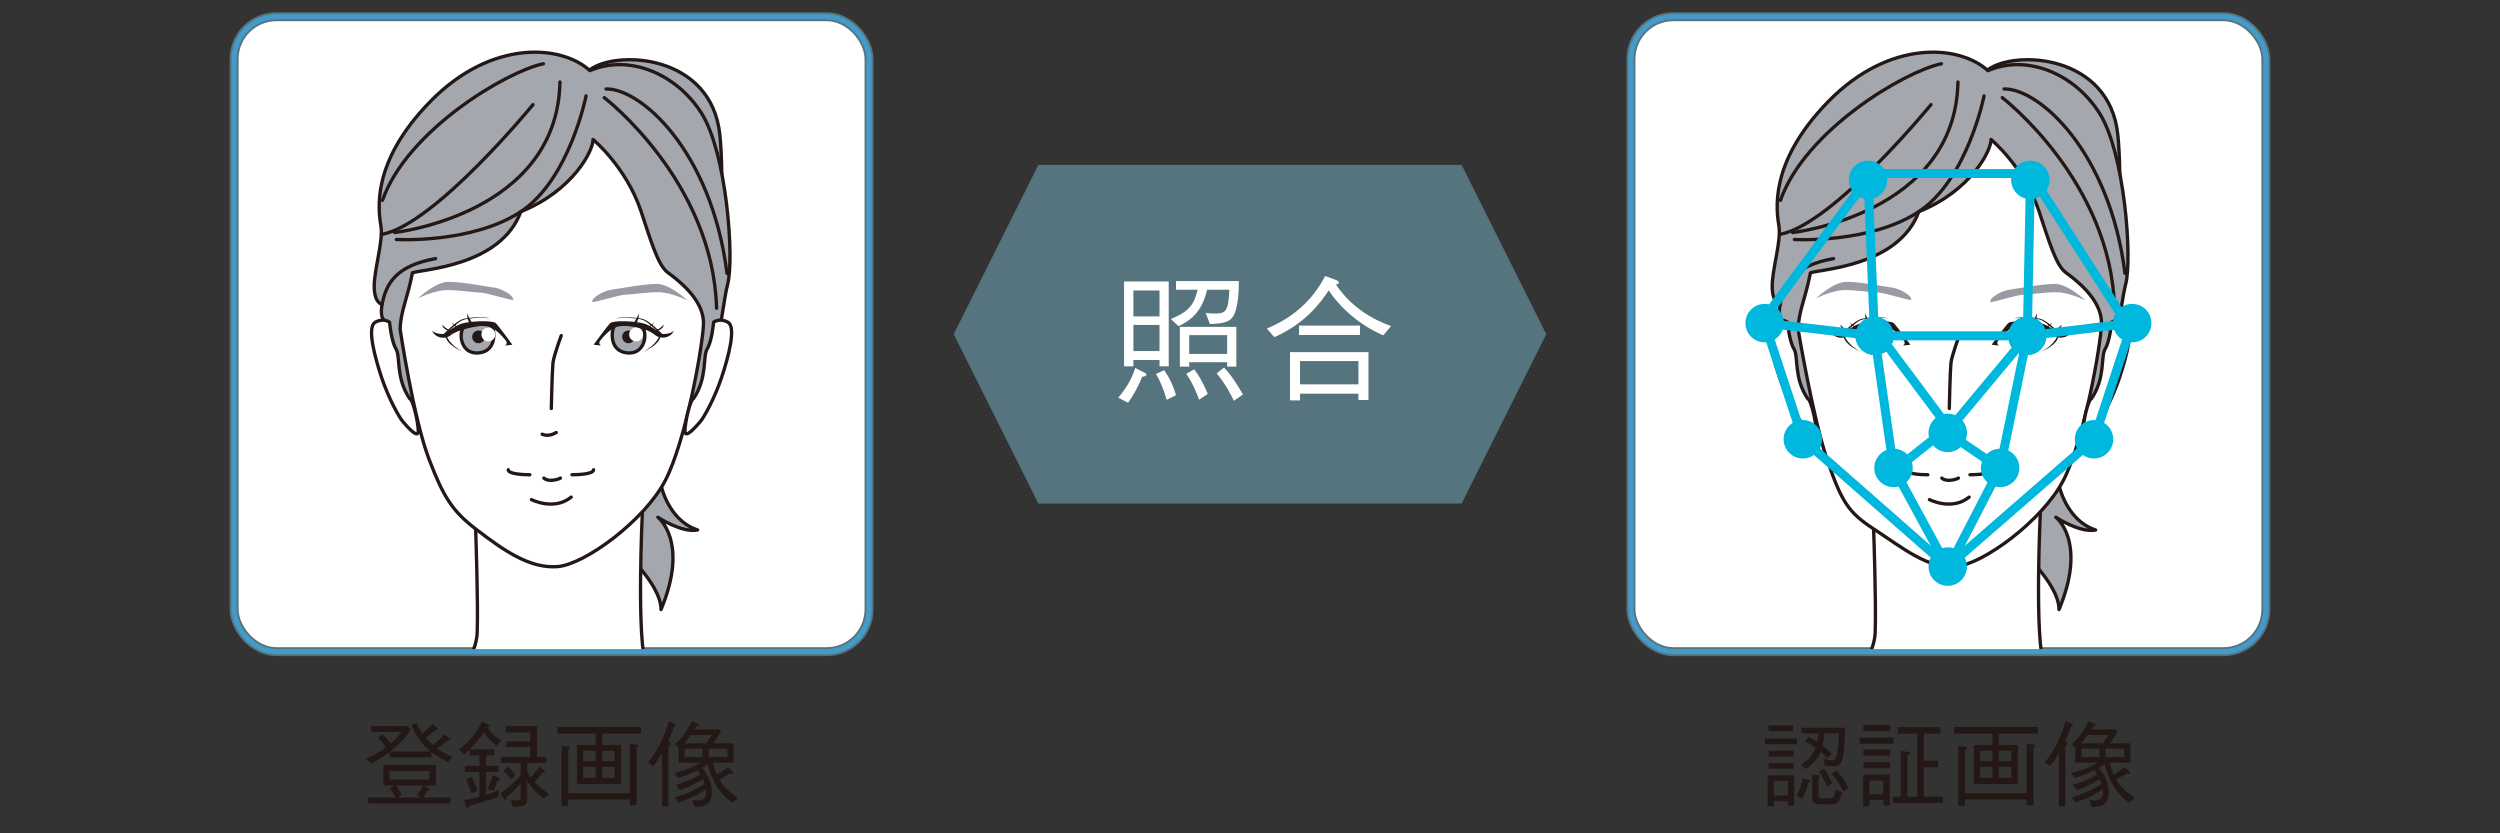 <?xml version="1.0" encoding="UTF-8"?><svg xmlns="http://www.w3.org/2000/svg" xmlns:xlink="http://www.w3.org/1999/xlink" viewBox="0 0 300 100"><rect x="0" y="0" width="300" height="100" fill="#333333" stroke="none"/><defs><style>.cls-1,.cls-2,.cls-3,.cls-4,.cls-5,.cls-6{fill:none;}.cls-2{stroke:#76b5d5;}.cls-2,.cls-3,.cls-5,.cls-6{stroke-miterlimit:10;}.cls-2,.cls-5,.cls-6{stroke-width:1.075px;}.cls-7{fill:#56747d;}.cls-8,.cls-9,.cls-4{stroke:#231815;stroke-linecap:round;stroke-linejoin:round;stroke-width:.403px;}.cls-8,.cls-10{fill:#fff;}.cls-11{fill:#989ba4;}.cls-12{isolation:isolate;}.cls-13{mix-blend-mode:multiply;}.cls-9{fill:#a4a7ae;}.cls-14{clip-path:url(#clippath-1);}.cls-15{clip-path:url(#clippath-2);}.cls-16{fill:#231815;}.cls-3{stroke:#449ac9;stroke-width:.619px;}.cls-5{stroke:#00b7de;}.cls-17{fill:#00b7de;}.cls-18{clip-path:url(#clippath);}.cls-6{stroke:#56747d;}</style><clipPath id="clippath"><rect class="cls-1" width="300" height="100"/></clipPath><clipPath id="clippath-1"><rect class="cls-1" x="28.095" y="2.007" width="76.191" height="76.191"/></clipPath><clipPath id="clippath-2"><rect class="cls-1" x="195.714" y="2.007" width="76.191" height="76.191"/></clipPath></defs><g class="cls-12"><g id="_レイヤー_2"><g id="_レイヤー_1-2"><g class="cls-18"><path class="cls-16" d="M51.762,90.879h-5.004v-.637c-.704.559-1.441,1.006-2.245,1.396l-.604-.615c.581-.244,1.664-.748,2.379-1.34-.279-.469-.826-1.027-.927-1.127l.525-.471c.301.258.815.883.994,1.129.436-.346.972-.883,1.329-1.396h-3.664v-.691h4.367l.38.4c-.525.883-1.128,1.588-2.446,2.648h4.825c-.569-.48-1.53-1.297-2.301-3.139l.67-.291c.19.525.335.85.614,1.252.436-.291.961-.771,1.285-1.107l.524.447c.022.023.101.078.101.146,0,.111-.134.1-.29.1-.48.402-.727.604-1.185.973.302.379.671.703.85.803.401-.279,1.005-.781,1.418-1.25l.57.502c.044.045.089.078.089.146,0,.066-.045.078-.089.078-.057,0-.135-.012-.168-.023-.425.391-.815.67-1.307.994.346.246,1.039.703,1.898,1.016l-.614.637c-.692-.357-1.273-.68-1.977-1.217v.637ZM45.998,94.252v-2.445h6.311v2.445h-1.475l.581.381c.056.043.101.078.101.156,0,.123-.101.111-.234.111-.179.334-.312.559-.514.805h3.272v.703h-9.84v-.703h3.316c-.234-.436-.524-.838-.726-1.107l.547-.346h-1.34ZM51.528,93.549v-1.039h-4.77v1.039h4.77ZM47.517,94.252c.235.303.503.693.693,1.139l-.492.314h2.703l-.402-.291c.258-.303.548-.748.727-1.162h-3.229Z"/><path class="cls-16" d="M59.596,89.506c-.715-.592-1.061-.994-1.563-1.621-.369.537-.838,1.186-1.664,2.033h2.915v.727h-.961v1.25h1.485v.727h-1.485v2.77c.604-.189,1.027-.357,1.542-.592l-.034.816c-.982.334-1.977.658-3.519,1.072-.044.09-.111.246-.245.246-.067,0-.123-.035-.179-.246l-.19-.693c.269-.021.693-.066,1.832-.402v-2.971h-1.742v-.727h1.742v-1.25h-1.184v-.693c-.335.324-.48.459-.648.604l-.67-.613c.782-.537,2.044-1.621,2.793-3.34l.759.334c.045.023.19.078.19.168s-.09.123-.257.189c.268.447.781,1.018,1.608,1.553l-.525.66ZM56.57,95.234c-.224-.703-.38-1.172-.659-1.719l.67-.291c.402.703.581,1.217.715,1.652l-.726.357ZM59.707,93.682c-.145.48-.278.795-.469,1.23l-.737-.213c.38-.793.536-1.295.648-1.721l.703.369c.078.045.179.1.179.178,0,.123-.146.135-.324.156ZM65.27,95.826c-1.139-.814-1.652-1.551-2.01-2.1v2.18c0,.803-.47.904-1.743.904l-.179-.816c.38.033.525.045.692.045.447,0,.447-.189.447-.424v-1.598c-.604.67-1.017,1.084-1.676,1.676,0,.111.012.346-.145.346-.034,0-.078-.021-.156-.145l-.437-.682c.86-.67,1.721-1.352,2.413-2.178v-1.463h-2.356v-.75h3.496v-1.193h-2.859v-.672h2.859v-1.072h-2.916v-.758h3.731v3.695h1.094v.75h-2.267v1.027c.089.156.189.357.436.703.401-.447.67-.771,1.061-1.295l.57.436c.044.033.1.078.1.145,0,.111-.156.102-.301.078-.201.336-.815,1.039-.972,1.184.346.369.894.861,1.73,1.42l-.614.557ZM61.35,93.492c-.123-.145-.425-.525-.938-.982l.525-.502c.335.279.58.547.927,1.027l-.514.457Z"/><path class="cls-16" d="M72.244,88.031v1.361h2.29v4.682h-5.295v-4.682h2.234v-1.361h-4.591v-.793h10.03v.793h-4.669ZM76.4,89.717v6.926h-.815v-.703h-7.405v.76h-.805v-7.193l.793.088c.034.012.224.035.224.156,0,.057-.022.08-.212.291v5.139h7.405v-5.898l.804.068c.067.01.213.021.213.111,0,.033-.146.201-.201.256ZM71.474,90.098h-1.485v1.25h1.485v-1.25ZM71.474,92.018h-1.485v1.33h1.485v-1.33ZM73.741,90.098h-1.497v1.25h1.497v-1.25ZM73.741,92.018h-1.497v1.33h1.497v-1.33Z"/><path class="cls-16" d="M80.94,86.836c.145.055.212.078.212.156,0,.111-.146.135-.246.156-.245.736-.391,1.072-.703,1.787.066.033.302.168.302.279,0,.045,0,.09-.291.301v7.271h-.771v-6.365c-.246.424-.592.959-1.039,1.496l-.67-.447c1.062-1.127,2.033-3.139,2.502-4.902l.704.268ZM87.875,96.352c-1.105-.904-2.289-1.998-2.938-4.646-.156.111-.312.225-.681.426.436.58,1.172,1.562,1.172,2.902,0,1.811-1.272,1.799-2.1,1.787l-.224-.814c.392.033.503.045.682.045.614,0,.949-.369.949-.949,0-.156-.022-.312-.033-.381-.425.291-1.44.984-3.284,1.576l-.436-.604c.604-.189,2.279-.693,3.574-1.654-.066-.189-.101-.289-.212-.547-.402.258-1.44.895-2.77,1.33l-.458-.637c1.016-.303,2.021-.693,2.926-1.252-.189-.289-.302-.445-.346-.502-1.095.535-1.721.748-2.368.916l-.413-.625c.659-.123,1.854-.391,3.205-1.207h-2.703v-1.865l-.446-.312c1.05-.949,1.697-2.055,2.033-2.781l.736.301c.045.012.112.057.112.123,0,.078-.09.123-.302.18-.056.123-.156.256-.224.367h2.972l.223.258c-.413.648-.592.928-.949,1.408h2.457v2.322h-2.457c.146.625.224.961.447,1.441.179-.111.804-.492,1.329-.916l.559.559c.044.045.089.111.089.178,0,.09-.078.09-.101.09-.078,0-.179-.021-.302-.057-.781.459-.871.514-1.273.738.458.77.994,1.34,2.257,2.234l-.704.568ZM84.737,89.193c.324-.436.536-.793.671-.994h-2.514c-.302.469-.625.836-.76.994h2.603ZM84.313,89.84h-2.145v1.018h2.145v-1.018ZM87.295,89.84h-2.245v1.018h2.245v-1.018Z"/><path class="cls-16" d="M211.785,89.305v-.693h3.842v.693h-3.842ZM214.555,96.676v-.535h-1.687v.592h-.76v-3.697h3.195v3.641h-.749ZM212.221,87.729v-.67h2.971v.67h-2.971ZM212.221,92.242v-.67h3.004v.67h-3.004ZM212.254,90.789v-.691h2.971v.691h-2.971ZM214.555,93.693h-1.687v1.775h1.687v-1.775ZM216.979,93.94c-.167.793-.413,1.33-.737,1.91l-.637-.346c.369-.715.57-1.297.727-2.123l.692.201c.045.012.189.057.189.135,0,.055-.022.078-.234.223ZM221.156,90.813c-.19,1.061-.648,1.139-1.352,1.139h-.805l-.201-.904c.201.055.715.178,1.084.178.302,0,.503-.133.637-1.117.056-.357.111-.814.167-2.109h-1.742c-.045.514-.089.916-.224,1.463.648.502.905.814,1.062,1.004l-.491.525c-.234-.256-.413-.445-.805-.803-.559,1.316-1.496,1.898-1.843,2.109l-.547-.602c.569-.291,1.362-.783,1.775-1.988-.458-.324-.849-.525-1.251-.715l.369-.592c.502.256.703.367,1.061.602.078-.424.101-.535.134-1.004h-2.032v-.67h5.261c-.033,1.641-.112,2.635-.257,3.484ZM220.575,96.274c-.179.201-.469.246-.938.246h-1.251c-.927,0-.927-.469-.927-.971v-2.604l.726.078c.112.012.179.023.179.102,0,.055-.044.121-.145.244v1.955c0,.469.201.469.514.469h.849c.536,0,.626-.279.67-1.072l.76.348c-.078.502-.257,1.016-.436,1.205ZM219.236,94.363c-.291-.748-.559-1.217-.961-1.764l.614-.357c.514.748.771,1.307.961,1.754l-.614.367ZM221.156,94.945c-.213-.459-.637-1.342-1.374-2.09l.614-.412c.525.58,1.062,1.283,1.43,2.154l-.67.348Z"/><path class="cls-16" d="M223.126,89.248v-.727h4.089v.727h-4.089ZM225.997,96.676v-.682h-1.664v.783h-.749v-3.811h3.173v3.709h-.76ZM223.607,87.74v-.727h3.206v.727h-3.206ZM223.607,90.678v-.736h3.206v.736h-3.206ZM223.607,92.186v-.727h3.206v.727h-3.206ZM225.997,93.672h-1.664v1.631h1.664v-1.631ZM227.158,96.342v-.75h.928v-5.473l.927.111c.111.012.212.045.212.113,0,.111-.156.178-.346.279v4.969h1.195v-7.549h-2.357v-.783h5.149v.783h-2.011v3.238h1.721v.793h-1.721v3.518h2.278v.75h-5.976Z"/><path class="cls-16" d="M239.863,88.031v1.361h2.289v4.682h-5.294v-4.682h2.233v-1.361h-4.59v-.793h10.029v.793h-4.668ZM244.018,89.717v6.926h-.815v-.703h-7.405v.76h-.804v-7.193l.793.088c.033.012.224.035.224.156,0,.057-.022.08-.213.291v5.139h7.405v-5.898l.805.068c.066.01.212.021.212.111,0,.033-.146.201-.201.256ZM239.092,90.098h-1.485v1.25h1.485v-1.25ZM239.092,92.018h-1.485v1.33h1.485v-1.33ZM241.36,90.098h-1.496v1.25h1.496v-1.25ZM241.36,92.018h-1.496v1.33h1.496v-1.33Z"/><path class="cls-16" d="M248.558,86.836c.146.055.212.078.212.156,0,.111-.145.135-.245.156-.246.736-.392,1.072-.704,1.787.067.033.302.168.302.279,0,.045,0,.09-.29.301v7.271h-.771v-6.365c-.245.424-.592.959-1.038,1.496l-.67-.447c1.061-1.127,2.032-3.139,2.502-4.902l.703.268ZM255.494,96.352c-1.106-.904-2.29-1.998-2.938-4.646-.156.111-.313.225-.682.426.436.58,1.173,1.562,1.173,2.902,0,1.811-1.273,1.799-2.1,1.787l-.224-.814c.391.033.503.045.682.045.614,0,.949-.369.949-.949,0-.156-.022-.312-.033-.381-.425.291-1.441.984-3.284,1.576l-.436-.604c.603-.189,2.278-.693,3.574-1.654-.067-.189-.101-.289-.212-.547-.402.258-1.441.895-2.771,1.33l-.458-.637c1.017-.303,2.021-.693,2.927-1.252-.19-.289-.302-.445-.347-.502-1.095.535-1.72.748-2.368.916l-.413-.625c.659-.123,1.854-.391,3.206-1.207h-2.703v-1.865l-.447-.312c1.051-.949,1.698-2.055,2.033-2.781l.737.301c.045.012.111.057.111.123,0,.078-.089.123-.302.18-.056.123-.156.256-.223.367h2.971l.224.258c-.413.648-.592.928-.949,1.408h2.457v2.322h-2.457c.145.625.223.961.446,1.441.179-.111.805-.492,1.329-.916l.559.559c.045.045.09.111.09.178,0,.09-.078.09-.101.09-.078,0-.179-.021-.302-.057-.782.459-.871.514-1.273.738.458.77.994,1.34,2.256,2.234l-.703.568ZM252.356,89.193c.324-.436.536-.793.67-.994h-2.513c-.302.469-.626.836-.76.994h2.603ZM251.931,89.84h-2.145v1.018h2.145v-1.018ZM254.913,89.84h-2.245v1.018h2.245v-1.018Z"/><polygon class="cls-7" points="175.397 60.42 124.603 60.42 114.444 40.103 124.603 19.785 175.397 19.785 185.556 40.103 175.397 60.42"/><path class="cls-10" d="M137.063,45.211c-.643,1.566-1.204,2.441-1.698,3.117l-1.172-.609c.892-1.057,1.634-2.244,2.029-3.564l1.122.562c.099.049.23.131.23.246,0,.166-.28.215-.512.248ZM139.142,43.957v-.758h-3.135v.758h-1.121v-10.178h5.36v10.178h-1.104ZM139.142,34.852h-3.135v3.119h3.135v-3.119ZM139.142,38.992h-3.135v3.135h3.135v-3.135ZM139.999,47.982c-.313-1.072-.692-2.145-1.287-3.102l.99-.461c.676.973,1.089,1.896,1.419,3.002l-1.122.561ZM148.197,37.508c-.445,1.236-1.436,1.287-3.003,1.385l-.511-1.336c.33.033.792.066,1.105.066,1.27,0,1.633-.23,1.731-2.854h-2.672c-.677,3.02-2.392,3.859-3.431,4.371l-.907-.857c2.325-.957,2.804-1.863,3.199-3.514h-2.589v-1.039h7.538c.016,1.254-.083,2.754-.462,3.777ZM147.257,43.99v-.527h-4.553v.527h-1.122v-4.768h6.779v4.768h-1.104ZM143.892,47.965c-.396-1.088-.809-2.027-1.534-3.117l.94-.527c.792,1.006,1.319,2.193,1.633,2.953l-1.039.691ZM147.257,40.213h-4.553v2.26h4.553v-2.26ZM148.065,48.098c-.379-.809-.973-1.947-2.062-3.299l.874-.693c.907.924,1.766,2.326,2.276,3.232l-1.089.76Z"/><path class="cls-10" d="M165.984,40.246c-2.87-1.254-5.229-3.381-6.532-5.41-1.056,1.617-2.92,4.025-6.532,5.625l-.891-1.039c1.699-.709,4.948-2.326,6.994-6.301l1.336.494c.231.082.313.23.313.297,0,.164-.215.197-.363.23.347.496,1.122,1.633,2.606,2.805,1.204.957,2.573,1.666,4.009,2.178l-.94,1.121ZM163.014,47.998v-.758h-7.01v.809h-1.204v-5.791h9.418v5.74h-1.204ZM155.889,40.197v-1.123h7.307v1.123h-7.307ZM163.014,43.33h-7.01v2.787h7.01v-2.787Z"/><rect class="cls-10" x="28.095" y="2.007" width="76.191" height="76.191" rx="5.079" ry="5.079"/><rect class="cls-6" x="28.095" y="2.007" width="76.191" height="76.191" rx="5.079" ry="5.079"/><rect class="cls-10" x="195.714" y="2.007" width="76.191" height="76.191" rx="5.079" ry="5.079"/><rect class="cls-6" x="195.714" y="2.007" width="76.191" height="76.191" rx="5.079" ry="5.079"/><g class="cls-14"><path class="cls-9" d="M70.729,8.412c3.246-2.482,14.703-1.91,15.658,7.829.955,9.739-1.145,28.452-5.156,33.034-4.01,4.583-2.292,12.794,2.482,14.321-1.909.382-4.774-1.527-4.774-1.527,0,0,3.819,2.864.382,11.075,0-3.246-5.156-7.638-5.156-7.638l-3.437-57.094Z"/><path class="cls-8" d="M81.745,86.034c-1.402-.701-2.869-3.124-4.144-6.056-1.275-2.932-.51-18.678-.51-18.678l-20.016,2.167s.318,8.733.191,12.431c-.128,3.697-4.908,9.434-4.908,9.434"/><path class="cls-9" d="M45.989,38.292c-.407-.542-.136-1.762-.136-1.762,0,0-.949-.135-.949-2.168,0-2.033,1.084-5.421.813-7.183-.271-1.762-1.355-7.589,5.963-15.043,7.318-7.454,15.72-6.776,19.108-3.659,4.743-2.033,10.436.406,13.417,5.15,2.981,4.743,3.93,17.347,3.117,20.464-.813,3.117-1.491,13.417-4.743,16.127-3.252,2.71-26.969,2.033-26.969,2.033,0,0-8.131,2.71-9.622-13.959Z"/><path class="cls-8" d="M84.422,38.798c-.064,2.614-2.103,14.088-4.59,18.869-2.486,4.781-9.626,10.072-12.941,10.327-3.315.255-6.469-1.948-9.817-4.526-2.749-2.118-3.842-3.756-5.61-8.414-1.852-4.879-3.442-15.49-3.442-15.49,0-2.103.892-3.761,1.466-6.821,1.148-.445,10.607-.767,13.008-7.345,6.264-2.506,8.729-7.39,8.666-8.665,0,0,3.957,3.27,5.742,8.561,1.143,3.388,2.013,6.523,3.236,7.413,2.902,2.111,4.281,4.115,4.281,6.092Z"/><path class="cls-8" d="M49.17,47.851c-1.721-2.55-1.084-5.036-1.657-5.992-.574-.956-.765-3.187-.765-3.187,0,0-.701-.574-1.721,0-1.02.574-.064,4.143.765,6.63.829,2.486,2.104,4.781,2.55,5.291.446.51,1.849,2.167,1.849,1.147s-.637-3.825-1.02-3.888Z"/><path class="cls-8" d="M83.21,47.851c1.721-2.55,1.084-5.036,1.657-5.992.574-.956.765-3.187.765-3.187,0,0,.702-.574,1.721,0,1.02.574.064,4.143-.765,6.63-.829,2.486-2.104,4.781-2.55,5.291-.446.51-1.848,2.167-1.848,1.147s.637-3.825,1.02-3.888Z"/><path class="cls-4" d="M67.35,40.274s-.894,2.385-.994,3.279c-.1.895-.199,5.466-.199,5.466"/><path class="cls-4" d="M65.064,52.101s.696.397,1.69-.199"/><path class="cls-4" d="M60.99,56.374c0,.497,1.69.596,2.584.596"/><path class="cls-4" d="M71.226,56.374c0,.497-1.69.596-2.584.596"/><path class="cls-4" d="M65.263,57.368c.497.497,1.69.199,1.988,0"/><path class="cls-4" d="M63.773,59.952s2.683,1.391,4.77-.298"/><path class="cls-11" d="M61.586,36.001c-.497,0-3.28-.894-3.975-.894-.695,0-2.485-.298-3.975-.298-1.49,0-3.478.994-3.478.994,0,0,2.087-1.988,3.677-1.988s4.671.596,5.466.696c.795.099,2.385.894,2.286,1.491Z"/><path class="cls-16" d="M53.599,40.324s.321,1.061,1.975,1.901c-.592-.247-1.95-.938-2.098-1.827l.123-.074Z"/><path class="cls-16" d="M58.758,38.202c-.988-.123-2.691-.049-3.308.247-.617.296-2.024,1.654-2.024,1.654l-.247.049s1.482-1.605,2.394-1.876c.913-.271,2.962-.222,3.184-.074Z"/><path class="cls-16" d="M53.105,38.942c.197.345.815.74,1.16.74l-.05.148s-1.185-.247-1.111-.888Z"/><path class="cls-16" d="M54.956,39.362c-.321-.074-.765-.691-.765-.691,0,0,.74.592.864.592.124,0-.099.099-.099.099Z"/><path class="cls-16" d="M56.438,38.868c-.247-.222-.395-.79-.395-1.234,0,0,.543,1.086.691,1.185.148.099-.296.049-.296.049Z"/><path class="cls-9" d="M55.574,39.386c-.543.691-.247,3.184,1.9,2.962,2.147-.222,1.876-2.641,1.58-3.135-.296-.494-3.085-.346-3.48.173Z"/><path class="cls-16" d="M58.19,40.423c0,.423-.343.765-.765.765-.422,0-.765-.343-.765-.765,0-.423.343-.765.765-.765.422,0,.765.343.765.765Z"/><path class="cls-16" d="M61.487,41.367l-.894.099s.397-.199.099-.596c-.298-.398-1.491-1.789-2.485-1.789s-3.394.523-4.09,1.12c-.695.596-1.873.372-2.271-.523.497.497,1.491.397,1.491.397,0,0,1.145-.934,2.039-1.232.894-.298,3.725-.458,4.123-.06s1.988,2.584,1.988,2.584Z"/><path class="cls-11" d="M71.071,36.256c.497,0,3.28-.894,3.975-.894s2.485-.298,3.975-.298c1.49,0,3.478.994,3.478.994,0,0-2.087-1.988-3.677-1.988s-4.671.596-5.466.696c-.795.099-2.385.894-2.286,1.491Z"/><path class="cls-16" d="M79.121,40.324s-.321,1.061-1.975,1.901c.592-.247,1.95-.938,2.098-1.827l-.123-.074Z"/><path class="cls-16" d="M73.962,38.202c.987-.123,2.691-.049,3.308.247s2.024,1.654,2.024,1.654l.247.049s-1.482-1.605-2.394-1.876c-.913-.271-2.962-.222-3.184-.074Z"/><path class="cls-16" d="M79.615,38.942c-.197.345-.815.74-1.16.74l.05.148s1.185-.247,1.111-.888Z"/><path class="cls-16" d="M77.764,39.362c.321-.074.765-.691.765-.691,0,0-.74.592-.864.592-.124,0,.099.099.099.099Z"/><path class="cls-16" d="M76.283,38.868c.247-.222.395-.79.395-1.234,0,0-.543,1.086-.691,1.185s.296.049.296.049Z"/><path class="cls-9" d="M77.146,39.386c.543.691.247,3.184-1.9,2.962-2.147-.222-1.876-2.641-1.58-3.135.296-.494,3.085-.346,3.48.173Z"/><path class="cls-16" d="M74.658,40.423c0,.423.343.765.765.765.422,0,.765-.343.765-.765,0-.423-.343-.765-.765-.765-.422,0-.765.343-.765.765Z"/><path class="cls-16" d="M71.233,41.367l.894.099s-.397-.199-.099-.596c.298-.398,1.491-1.789,2.485-1.789.994,0,2.896.163,4.09,1.12.715.573,1.873.372,2.271-.523-.497.497-1.491.397-1.491.397,0,0-1.144-.934-2.039-1.232-.894-.298-3.725-.458-4.123-.06s-1.988,2.584-1.988,2.584Z"/><path class="cls-10" d="M59.433,40.137c0,.458-.371.829-.829.829-.458,0-.829-.371-.829-.829s.371-.829.829-.829c.458,0,.829.371.829.829Z"/><path class="cls-10" d="M77.155,40.137c0,.458-.371.829-.829.829-.458,0-.829-.371-.829-.829s.371-.829.829-.829c.458,0,.829.371.829.829Z"/><path class="cls-4" d="M70.327,11.512s-1.984,10.023-7.83,13.886c-5.846,3.863-14.929,3.341-14.929,3.341"/><path class="cls-4" d="M47.358,27.904s19.523-2.192,19.837-18.062"/><path class="cls-4" d="M65.211,7.649c-4.489.94-16.391,8.039-19.315,16.391"/><path class="cls-4" d="M63.958,12.556s-11.693,14.303-18.062,15.556"/><path class="cls-4" d="M52.265,31.035c-4.698.835-5.933,2.95-6.412,5.495"/><path class="cls-4" d="M72.728,10.677c4.072-.104,12.632,7.308,14.512,22.133"/><path class="cls-4" d="M72.519,11.721s13.051,10.023,13.468,25.265"/><rect class="cls-10" x="195.714" y="2.007" width="76.191" height="76.191" rx="5.079" ry="5.079"/><rect class="cls-2" x="195.714" y="2.007" width="76.191" height="76.191" rx="5.079" ry="5.079"/></g><g class="cls-15"><path class="cls-9" d="M238.488,8.412c3.246-2.482,14.703-1.91,15.658,7.829.955,9.739-1.145,28.452-5.156,33.034-4.01,4.583-2.292,12.794,2.482,14.321-1.909.382-4.774-1.527-4.774-1.527,0,0,3.819,2.864.382,11.075,0-3.246-5.156-7.638-5.156-7.638l-3.437-57.094Z"/><path class="cls-8" d="M249.503,86.034c-1.402-.701-2.869-3.124-4.144-6.056-1.275-2.932-.51-18.678-.51-18.678l-20.016,2.167s.318,8.733.191,12.431c-.128,3.697-4.909,9.434-4.909,9.434"/><path class="cls-9" d="M213.748,38.292c-.407-.542-.136-1.762-.136-1.762,0,0-.949-.135-.949-2.168,0-2.033,1.084-5.421.814-7.183-.271-1.762-1.355-7.589,5.963-15.043,7.318-7.454,15.721-6.776,19.109-3.659,4.743-2.033,10.435.406,13.417,5.15,2.981,4.743,3.93,17.347,3.117,20.464-.813,3.117-1.491,13.417-4.743,16.127-3.252,2.71-26.969,2.033-26.969,2.033,0,0-8.131,2.71-9.622-13.959Z"/><path class="cls-8" d="M252.181,38.798c-.064,2.614-2.103,14.088-4.59,18.869-2.486,4.781-9.626,10.072-12.941,10.327-3.315.255-6.283-2.209-9.817-4.526-3.021-1.981-3.84-3.21-5.61-8.414-1.68-4.941-3.442-15.49-3.442-15.49,0-2.103.892-3.761,1.466-6.821,1.148-.445,10.607-.767,13.008-7.345,6.264-2.506,8.729-7.39,8.666-8.665,0,0,3.957,3.27,5.742,8.561,1.143,3.388,2.013,6.523,3.236,7.413,2.902,2.111,4.281,4.115,4.281,6.092Z"/><path class="cls-8" d="M216.929,47.851c-1.721-2.55-1.083-5.036-1.657-5.992-.574-.956-.764-3.187-.764-3.187,0,0-.702-.574-1.722,0-1.02.574-.063,4.143.765,6.63.829,2.486,2.103,4.781,2.549,5.291.446.51,1.849,2.167,1.849,1.147s-.637-3.825-1.02-3.888Z"/><path class="cls-8" d="M250.969,47.851c1.721-2.55,1.084-5.036,1.657-5.992.574-.956.765-3.187.765-3.187,0,0,.702-.574,1.721,0,1.02.574.064,4.143-.765,6.63-.829,2.486-2.104,4.781-2.55,5.291-.446.51-1.848,2.167-1.848,1.147s.637-3.825,1.02-3.888Z"/><path class="cls-4" d="M235.109,40.274s-.894,2.385-.994,3.279c-.1.895-.199,5.466-.199,5.466"/><path class="cls-4" d="M234.513,51.902c-.994.596-1.69.199-1.69.199"/><path class="cls-4" d="M228.749,56.374c0,.497,1.69.596,2.584.596"/><path class="cls-4" d="M238.985,56.374c0,.497-1.69.596-2.584.596"/><path class="cls-4" d="M233.022,57.368c.497.497,1.69.199,1.988,0"/><path class="cls-4" d="M231.532,59.952s2.683,1.391,4.77-.298"/><path class="cls-11" d="M229.345,36.001c-.497,0-3.28-.894-3.975-.894s-2.485-.298-3.975-.298c-1.491,0-3.478.994-3.478.994,0,0,2.086-1.988,3.677-1.988s4.671.596,5.466.696c.795.099,2.385.894,2.286,1.491Z"/><path class="cls-16" d="M221.358,40.324s.321,1.061,1.975,1.901c-.592-.247-1.95-.938-2.098-1.827l.123-.074Z"/><path class="cls-16" d="M226.517,38.202c-.987-.123-2.691-.049-3.308.247s-2.024,1.654-2.024,1.654l-.247.049s1.482-1.605,2.394-1.876c.913-.271,2.962-.222,3.184-.074Z"/><path class="cls-16" d="M220.865,38.942c.197.345.815.74,1.16.74l-.05.148s-1.184-.247-1.11-.888Z"/><path class="cls-16" d="M222.715,39.362c-.321-.074-.765-.691-.765-.691,0,0,.74.592.864.592.124,0-.099.099-.099.099Z"/><path class="cls-16" d="M224.196,38.868c-.247-.222-.395-.79-.395-1.234,0,0,.543,1.086.691,1.185.148.099-.296.049-.296.049Z"/><path class="cls-9" d="M223.333,39.386c-.543.691-.247,3.184,1.9,2.962,2.147-.222,1.876-2.641,1.58-3.135-.296-.494-3.085-.346-3.48.173Z"/><path class="cls-16" d="M225.949,40.423c0,.423-.343.765-.765.765-.422,0-.765-.343-.765-.765,0-.423.343-.765.765-.765.422,0,.765.343.765.765Z"/><path class="cls-16" d="M229.246,41.367l-.894.099s.397-.199.099-.596c-.298-.398-1.491-1.789-2.485-1.789-.994,0-3.394.523-4.09,1.12-.695.596-1.873.372-2.271-.523.497.497,1.491.397,1.491.397,0,0,1.145-.934,2.039-1.232.894-.298,3.725-.458,4.123-.06.397.398,1.988,2.584,1.988,2.584Z"/><path class="cls-11" d="M238.829,36.256c.497,0,3.28-.894,3.975-.894s2.485-.298,3.975-.298c1.49,0,3.478.994,3.478.994,0,0-2.087-1.988-3.677-1.988-1.59,0-4.671.596-5.466.696-.795.099-2.385.894-2.286,1.491Z"/><path class="cls-16" d="M246.88,40.324s-.321,1.061-1.975,1.901c.593-.247,1.95-.938,2.098-1.827l-.123-.074Z"/><path class="cls-16" d="M241.721,38.202c.987-.123,2.691-.049,3.308.247s2.024,1.654,2.024,1.654l.247.049s-1.482-1.605-2.395-1.876c-.913-.271-2.962-.222-3.184-.074Z"/><path class="cls-16" d="M247.374,38.942c-.197.345-.815.74-1.16.74l.05.148s1.184-.247,1.111-.888Z"/><path class="cls-16" d="M245.523,39.362c.321-.074.765-.691.765-.691,0,0-.74.592-.864.592s.099.099.099.099Z"/><path class="cls-16" d="M244.042,38.868c.247-.222.395-.79.395-1.234,0,0-.543,1.086-.691,1.185-.148.099.296.049.296.049Z"/><path class="cls-9" d="M244.905,39.386c.543.691.247,3.184-1.9,2.962-2.147-.222-1.876-2.641-1.58-3.135.296-.494,3.085-.346,3.48.173Z"/><path class="cls-16" d="M242.417,40.423c0,.423.343.765.765.765.422,0,.765-.343.765-.765,0-.423-.343-.765-.765-.765-.422,0-.765.343-.765.765Z"/><path class="cls-16" d="M238.992,41.367l.894.099s-.397-.199-.099-.596c.298-.398,1.491-1.789,2.485-1.789.994,0,2.896.163,4.09,1.12.715.573,1.873.372,2.271-.523-.497.497-1.491.397-1.491.397,0,0-1.144-.934-2.039-1.232-.894-.298-3.725-.458-4.123-.06-.397.398-1.988,2.584-1.988,2.584Z"/><path class="cls-10" d="M227.192,40.137c0,.458-.371.829-.829.829-.458,0-.829-.371-.829-.829s.371-.829.829-.829c.458,0,.829.371.829.829Z"/><circle class="cls-10" cx="244.085" cy="40.137" r=".829"/><path class="cls-4" d="M238.086,11.512s-1.984,10.023-7.83,13.886c-5.846,3.863-14.929,3.341-14.929,3.341"/><path class="cls-4" d="M215.117,27.904s19.523-2.192,19.836-18.062"/><path class="cls-4" d="M232.97,7.649c-4.489.94-16.391,8.039-19.315,16.391"/><path class="cls-4" d="M231.717,12.556s-11.693,14.303-18.062,15.556"/><path class="cls-4" d="M220.024,31.035c-4.698.835-5.933,2.95-6.412,5.495"/><path class="cls-4" d="M240.487,10.677c4.072-.104,12.633,7.308,14.512,22.133"/><path class="cls-4" d="M240.278,11.721s13.051,10.023,13.468,25.265"/><g class="cls-13"><circle class="cls-17" cx="224.945" cy="40.301" r="2.306"/><circle class="cls-17" cx="243.277" cy="40.301" r="2.306"/><circle class="cls-17" cx="233.729" cy="51.949" r="2.306"/><circle class="cls-17" cx="233.729" cy="67.989" r="2.306"/><circle class="cls-17" cx="216.338" cy="52.712" r="2.306"/><circle class="cls-17" cx="211.755" cy="38.773" r="2.306"/><circle class="cls-17" cx="224.167" cy="21.588" r="2.306"/><circle class="cls-17" cx="227.222" cy="56.15" r="2.306"/><circle class="cls-17" cx="251.281" cy="52.712" r="2.306"/><circle class="cls-17" cx="255.864" cy="38.773" r="2.306"/><circle class="cls-17" cx="243.644" cy="21.588" r="2.306"/><circle class="cls-17" cx="240.015" cy="56.15" r="2.306"/><polygon class="cls-5" points="211.755 38.773 224.945 40.301 243.277 40.301 255.864 38.773 251.281 52.712 233.729 67.989 216.338 52.712 211.755 38.773"/><polyline class="cls-5" points="212.137 37.627 224.549 20.824 243.644 20.824 255.113 38.672"/><polyline class="cls-5" points="233.141 67.034 227.222 56.15 224.945 40.301 224.167 21.588"/><polyline class="cls-5" points="243.644 21.588 243.277 40.301 240.015 56.15 234.478 66.843"/><polyline class="cls-5" points="224.493 38.819 234.86 52.712 239.061 55.577"/><polyline class="cls-5" points="243.277 40.301 234.669 50.612 228.177 55.768"/></g></g><rect class="cls-3" x="28.095" y="2.007" width="76.191" height="76.191" rx="5.079" ry="5.079"/><rect class="cls-3" x="195.714" y="2.007" width="76.191" height="76.191" rx="5.079" ry="5.079"/></g></g></g></g></svg>
